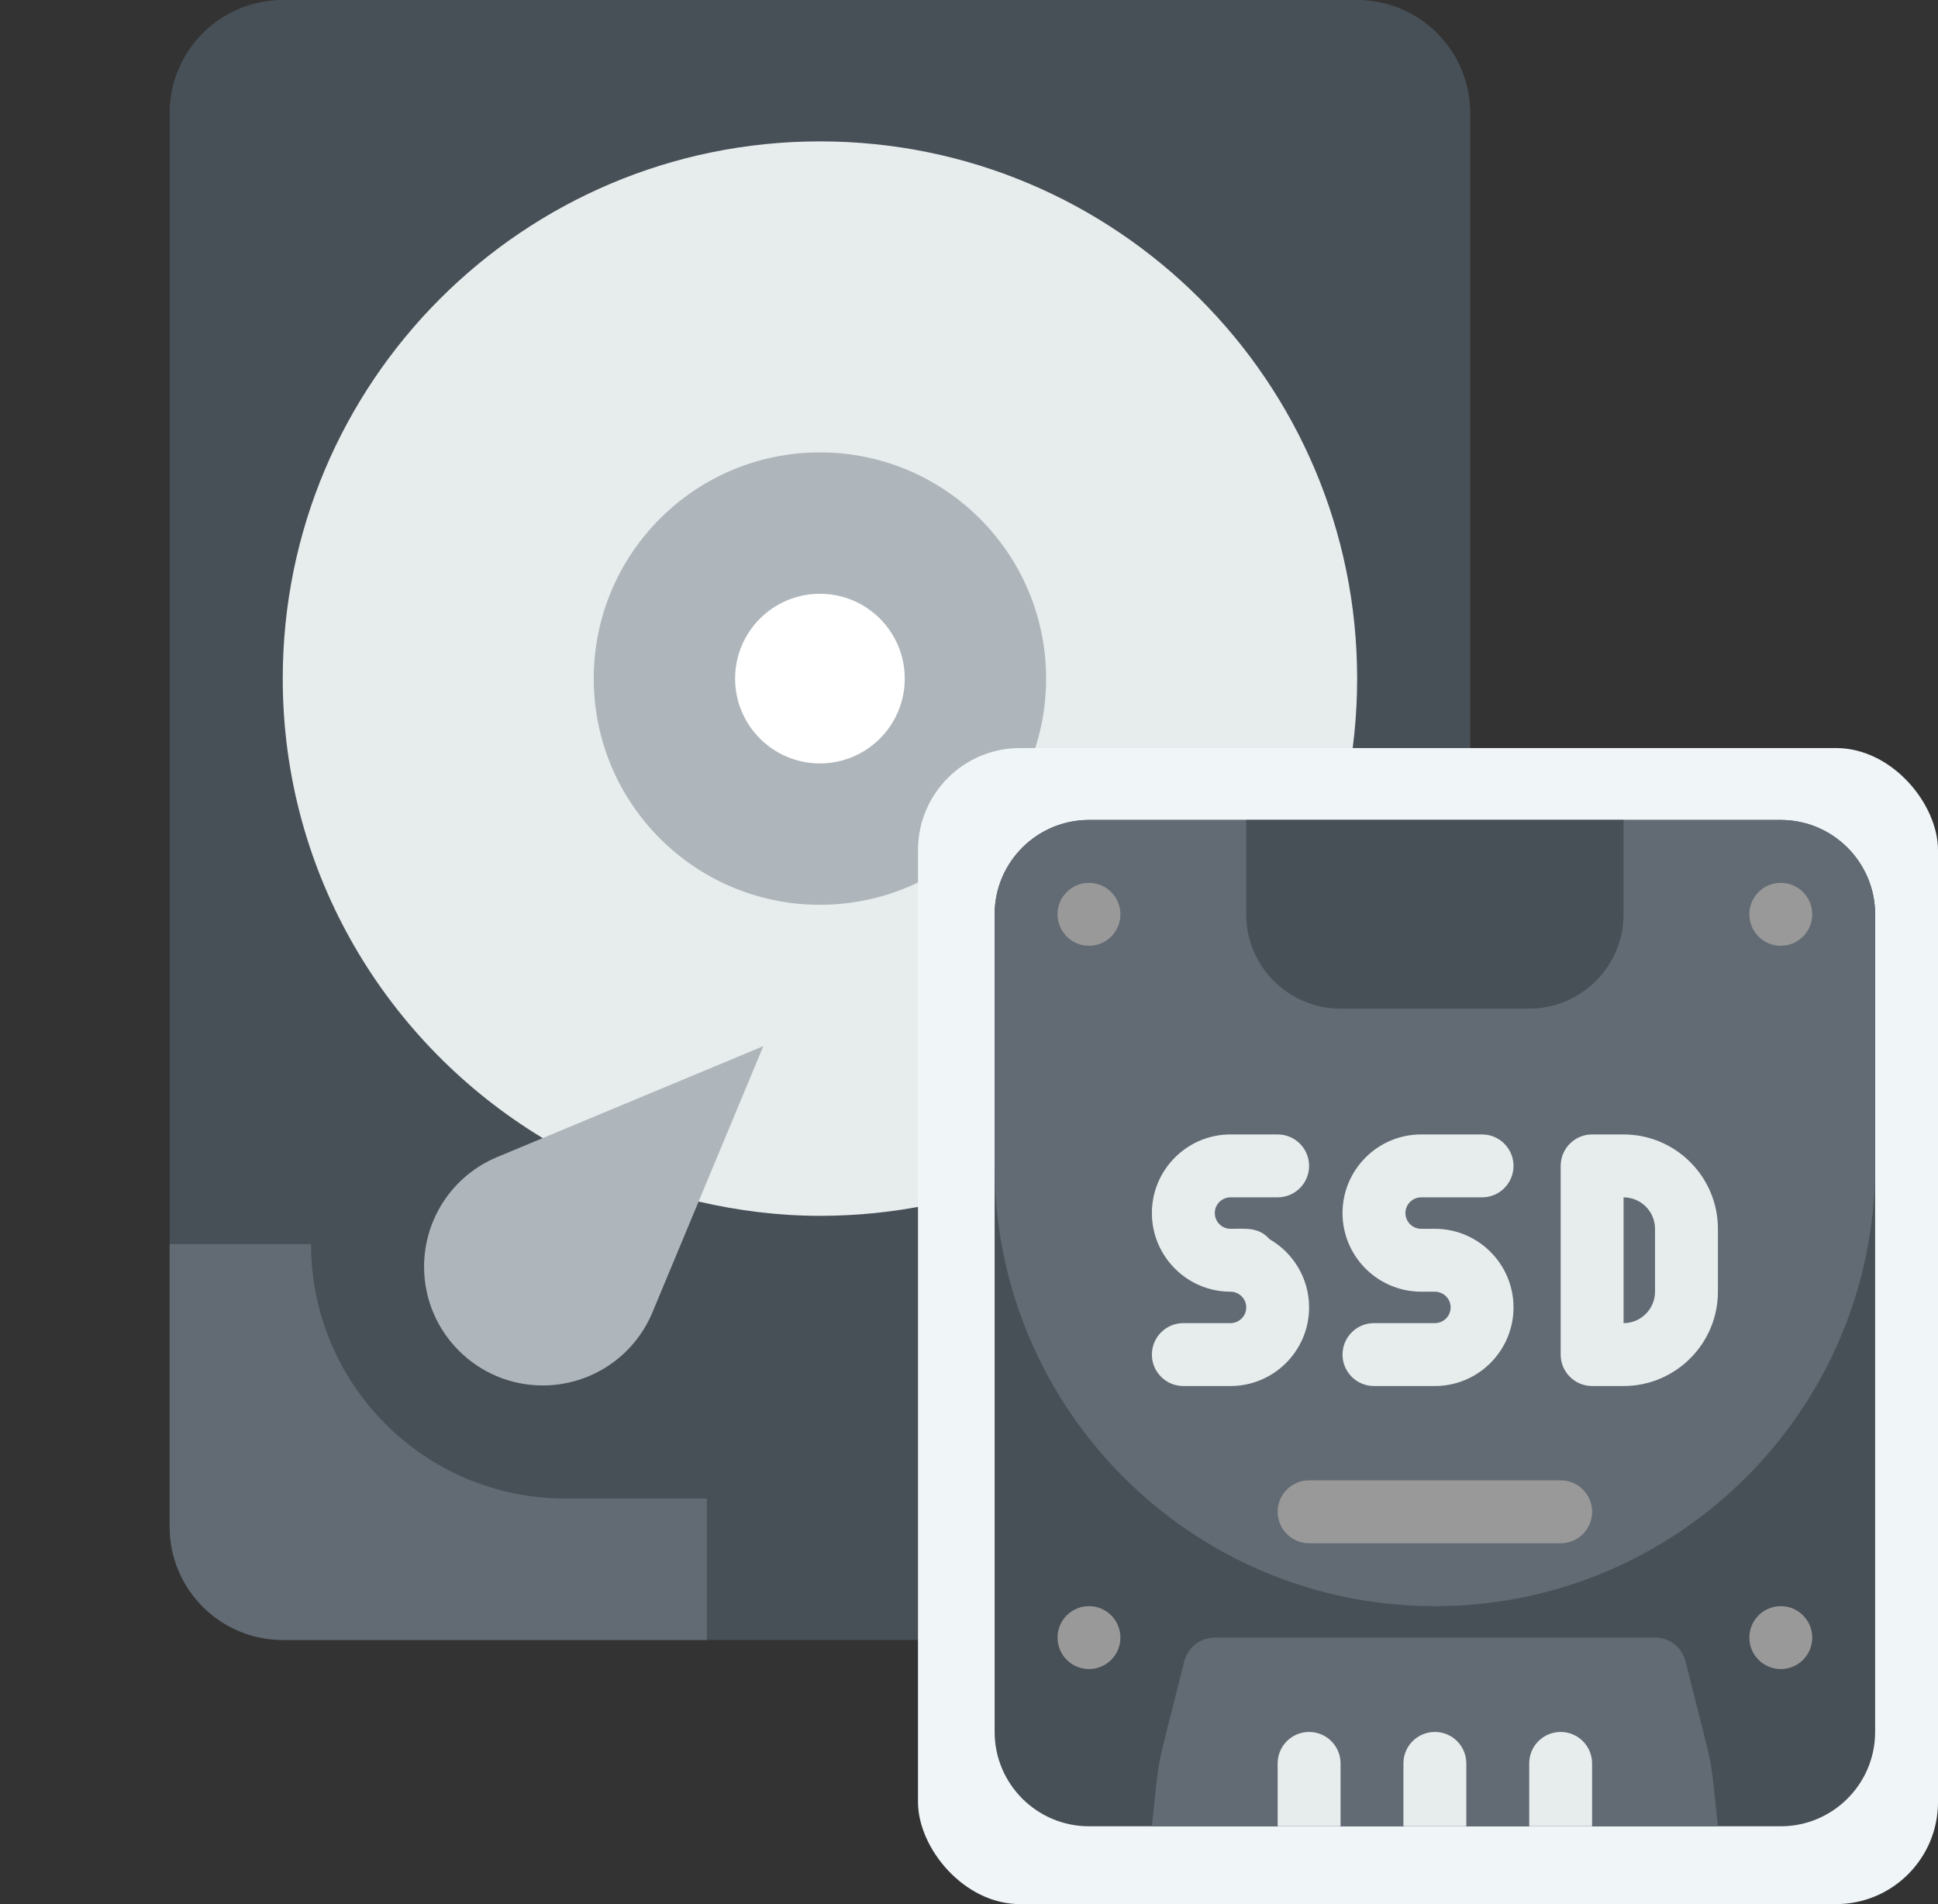 <svg width="57" height="56" viewBox="0 0 57 56" fill="none" xmlns="http://www.w3.org/2000/svg">
<rect x="0" y="0" width="57" height="56" fill="#333333" stroke="none"/>
<g clip-path="url(#clip0)">
<path d="M39.913 48.231H8.32C6.48 48.231 4.99 46.741 4.99 44.901V3.33C4.99 1.49 6.48 0 8.32 0H39.913C41.752 0 43.242 1.49 43.242 3.33V44.902C43.242 46.741 41.752 48.231 39.913 48.231Z" fill="#485057"/>
<path d="M24.116 4.158C15.39 4.158 8.316 11.232 8.316 19.958C8.316 25.697 11.386 30.705 15.963 33.472L20.549 35.338C21.697 35.604 22.887 35.758 24.116 35.758C32.842 35.758 39.916 28.683 39.916 19.958C39.916 11.232 32.842 4.158 24.116 4.158Z" fill="#E7ECED"/>
<path d="M24.115 26.61C27.79 26.61 30.768 23.631 30.768 19.957C30.768 16.283 27.79 13.305 24.115 13.305C20.441 13.305 17.463 16.283 17.463 19.957C17.463 23.631 20.441 26.61 24.115 26.61Z" fill="#AFB6BB"/>
<path d="M24.116 22.452C25.494 22.452 26.61 21.335 26.61 19.958C26.61 18.58 25.494 17.463 24.116 17.463C22.738 17.463 21.621 18.58 21.621 19.958C21.621 21.335 22.738 22.452 24.116 22.452Z" fill="white"/>
<path d="M15.965 40.746C14.036 40.746 12.473 39.183 12.473 37.254C12.473 35.843 13.32 34.572 14.622 34.03L22.451 30.768L19.189 38.597C18.647 39.899 17.376 40.746 15.965 40.746Z" fill="#AFB6BB"/>
<path d="M16.632 44.073C12.495 44.073 9.148 40.726 9.148 36.589C9.148 36.589 6.687 36.589 4.99 36.589V44.901C4.99 46.741 6.48 48.231 8.319 48.231H16.632H20.79V44.073H16.632Z" fill="#626B74"/>
</g>
<rect x="27" y="22" width="30" height="34" rx="3" fill="#F0F5F8"/>
<g clip-path="url(#clip1)">
<path d="M55.151 26.89V50.937C55.151 52.467 53.906 53.711 52.376 53.711H32.029C30.498 53.711 29.254 52.467 29.254 50.937V26.89C29.254 25.36 30.498 24.115 32.029 24.115H52.376C53.906 24.115 55.151 25.36 55.151 26.89Z" fill="#485057"/>
<path d="M50.527 53.711H33.879C34.134 51.382 33.932 52.461 34.831 48.863C34.934 48.451 35.304 48.162 35.729 48.162H48.677C49.101 48.162 49.471 48.451 49.574 48.863C50.474 52.462 50.271 51.382 50.527 53.711Z" fill="#626B74"/>
<path d="M46.826 51.861V53.711H44.977V51.861C44.977 51.35 45.39 50.937 45.901 50.937C46.412 50.937 46.826 51.35 46.826 51.861Z" fill="#E7ECED"/>
<path d="M43.127 51.861V53.711H41.277V51.861C41.277 51.35 41.691 50.937 42.202 50.937C42.713 50.937 43.127 51.35 43.127 51.861Z" fill="#E7ECED"/>
<path d="M39.428 51.861V53.711H37.578V51.861C37.578 51.35 37.992 50.937 38.503 50.937C39.014 50.937 39.428 51.35 39.428 51.861Z" fill="#E7ECED"/>
<path d="M55.151 26.89V34.289C55.151 41.44 49.353 47.237 42.202 47.237C35.051 47.237 29.254 41.441 29.254 34.289V26.89C29.254 25.36 30.498 24.115 32.029 24.115H52.376C53.906 24.115 55.151 25.36 55.151 26.89Z" fill="#626B74"/>
<path d="M47.751 24.115V26.89C47.751 28.42 46.506 29.665 44.976 29.665H39.427C37.897 29.665 36.652 28.42 36.652 26.89V24.115H47.751Z" fill="#485057"/>
<path d="M52.376 49.087C52.887 49.087 53.301 48.673 53.301 48.162C53.301 47.651 52.887 47.237 52.376 47.237C51.865 47.237 51.451 47.651 51.451 48.162C51.451 48.673 51.865 49.087 52.376 49.087Z" fill="#999999"/>
<path d="M36.191 40.763H34.804C34.293 40.763 33.879 40.349 33.879 39.838C33.879 39.328 34.293 38.913 34.804 38.913H36.191C36.446 38.913 36.654 38.706 36.654 38.451C36.654 38.196 36.446 37.989 36.191 37.989C34.916 37.989 33.879 36.951 33.879 35.676C33.879 34.401 34.916 33.364 36.191 33.364H37.578C38.089 33.364 38.503 33.778 38.503 34.289C38.503 34.8 38.089 35.214 37.578 35.214H36.191C35.936 35.214 35.729 35.422 35.729 35.676C35.729 35.931 35.936 36.139 36.191 36.139C36.659 36.139 37.018 36.085 37.342 36.446C38.035 36.846 38.503 37.595 38.503 38.451C38.503 39.726 37.466 40.763 36.191 40.763Z" fill="#E7ECED"/>
<path d="M42.203 40.763H40.411C39.9 40.763 39.486 40.349 39.486 39.838C39.486 39.328 39.9 38.913 40.411 38.913H42.203C42.458 38.913 42.666 38.706 42.666 38.451C42.666 38.196 42.458 37.989 42.203 37.989C41.708 37.989 41.707 37.99 41.641 37.983C40.439 37.902 39.486 36.898 39.486 35.676C39.486 34.401 40.524 33.364 41.798 33.364H43.59C44.101 33.364 44.515 33.778 44.515 34.289C44.515 34.8 44.101 35.214 43.59 35.214H41.798C41.544 35.214 41.336 35.422 41.336 35.676C41.336 35.931 41.544 36.139 41.798 36.139H42.203C43.478 36.139 44.515 37.176 44.515 38.451C44.515 39.726 43.478 40.763 42.203 40.763Z" fill="#E7ECED"/>
<path d="M47.752 40.763H46.827C46.316 40.763 45.902 40.349 45.902 39.838V34.289C45.902 33.778 46.316 33.364 46.827 33.364H47.752C49.282 33.364 50.527 34.609 50.527 36.139V37.989C50.527 39.519 49.282 40.763 47.752 40.763ZM47.752 38.913H47.753H47.752ZM47.752 35.214V38.913C48.262 38.913 48.677 38.499 48.677 37.989V36.139C48.677 35.629 48.262 35.214 47.752 35.214Z" fill="#E7ECED"/>
<path d="M32.028 49.087C32.539 49.087 32.953 48.673 32.953 48.162C32.953 47.651 32.539 47.237 32.028 47.237C31.518 47.237 31.104 47.651 31.104 48.162C31.104 48.673 31.518 49.087 32.028 49.087Z" fill="#999999"/>
<path d="M52.376 27.815C52.887 27.815 53.301 27.401 53.301 26.89C53.301 26.379 52.887 25.965 52.376 25.965C51.865 25.965 51.451 26.379 51.451 26.89C51.451 27.401 51.865 27.815 52.376 27.815Z" fill="#999999"/>
<path d="M32.028 27.815C32.539 27.815 32.953 27.401 32.953 26.89C32.953 26.379 32.539 25.965 32.028 25.965C31.518 25.965 31.104 26.379 31.104 26.89C31.104 27.401 31.518 27.815 32.028 27.815Z" fill="#999999"/>
<path d="M45.902 45.387H38.503C37.992 45.387 37.578 44.973 37.578 44.462C37.578 43.951 37.992 43.537 38.503 43.537H45.902C46.413 43.537 46.827 43.951 46.827 44.462C46.827 44.973 46.413 45.387 45.902 45.387Z" fill="#999999"/>
</g>
<defs>
<clipPath id="clip0">
<rect width="48.231" height="48.231" fill="white"/>
</clipPath>
<clipPath id="clip1">
<rect x="27.404" y="24.115" width="29.596" height="29.596" fill="white"/>
</clipPath>
</defs>
</svg>
